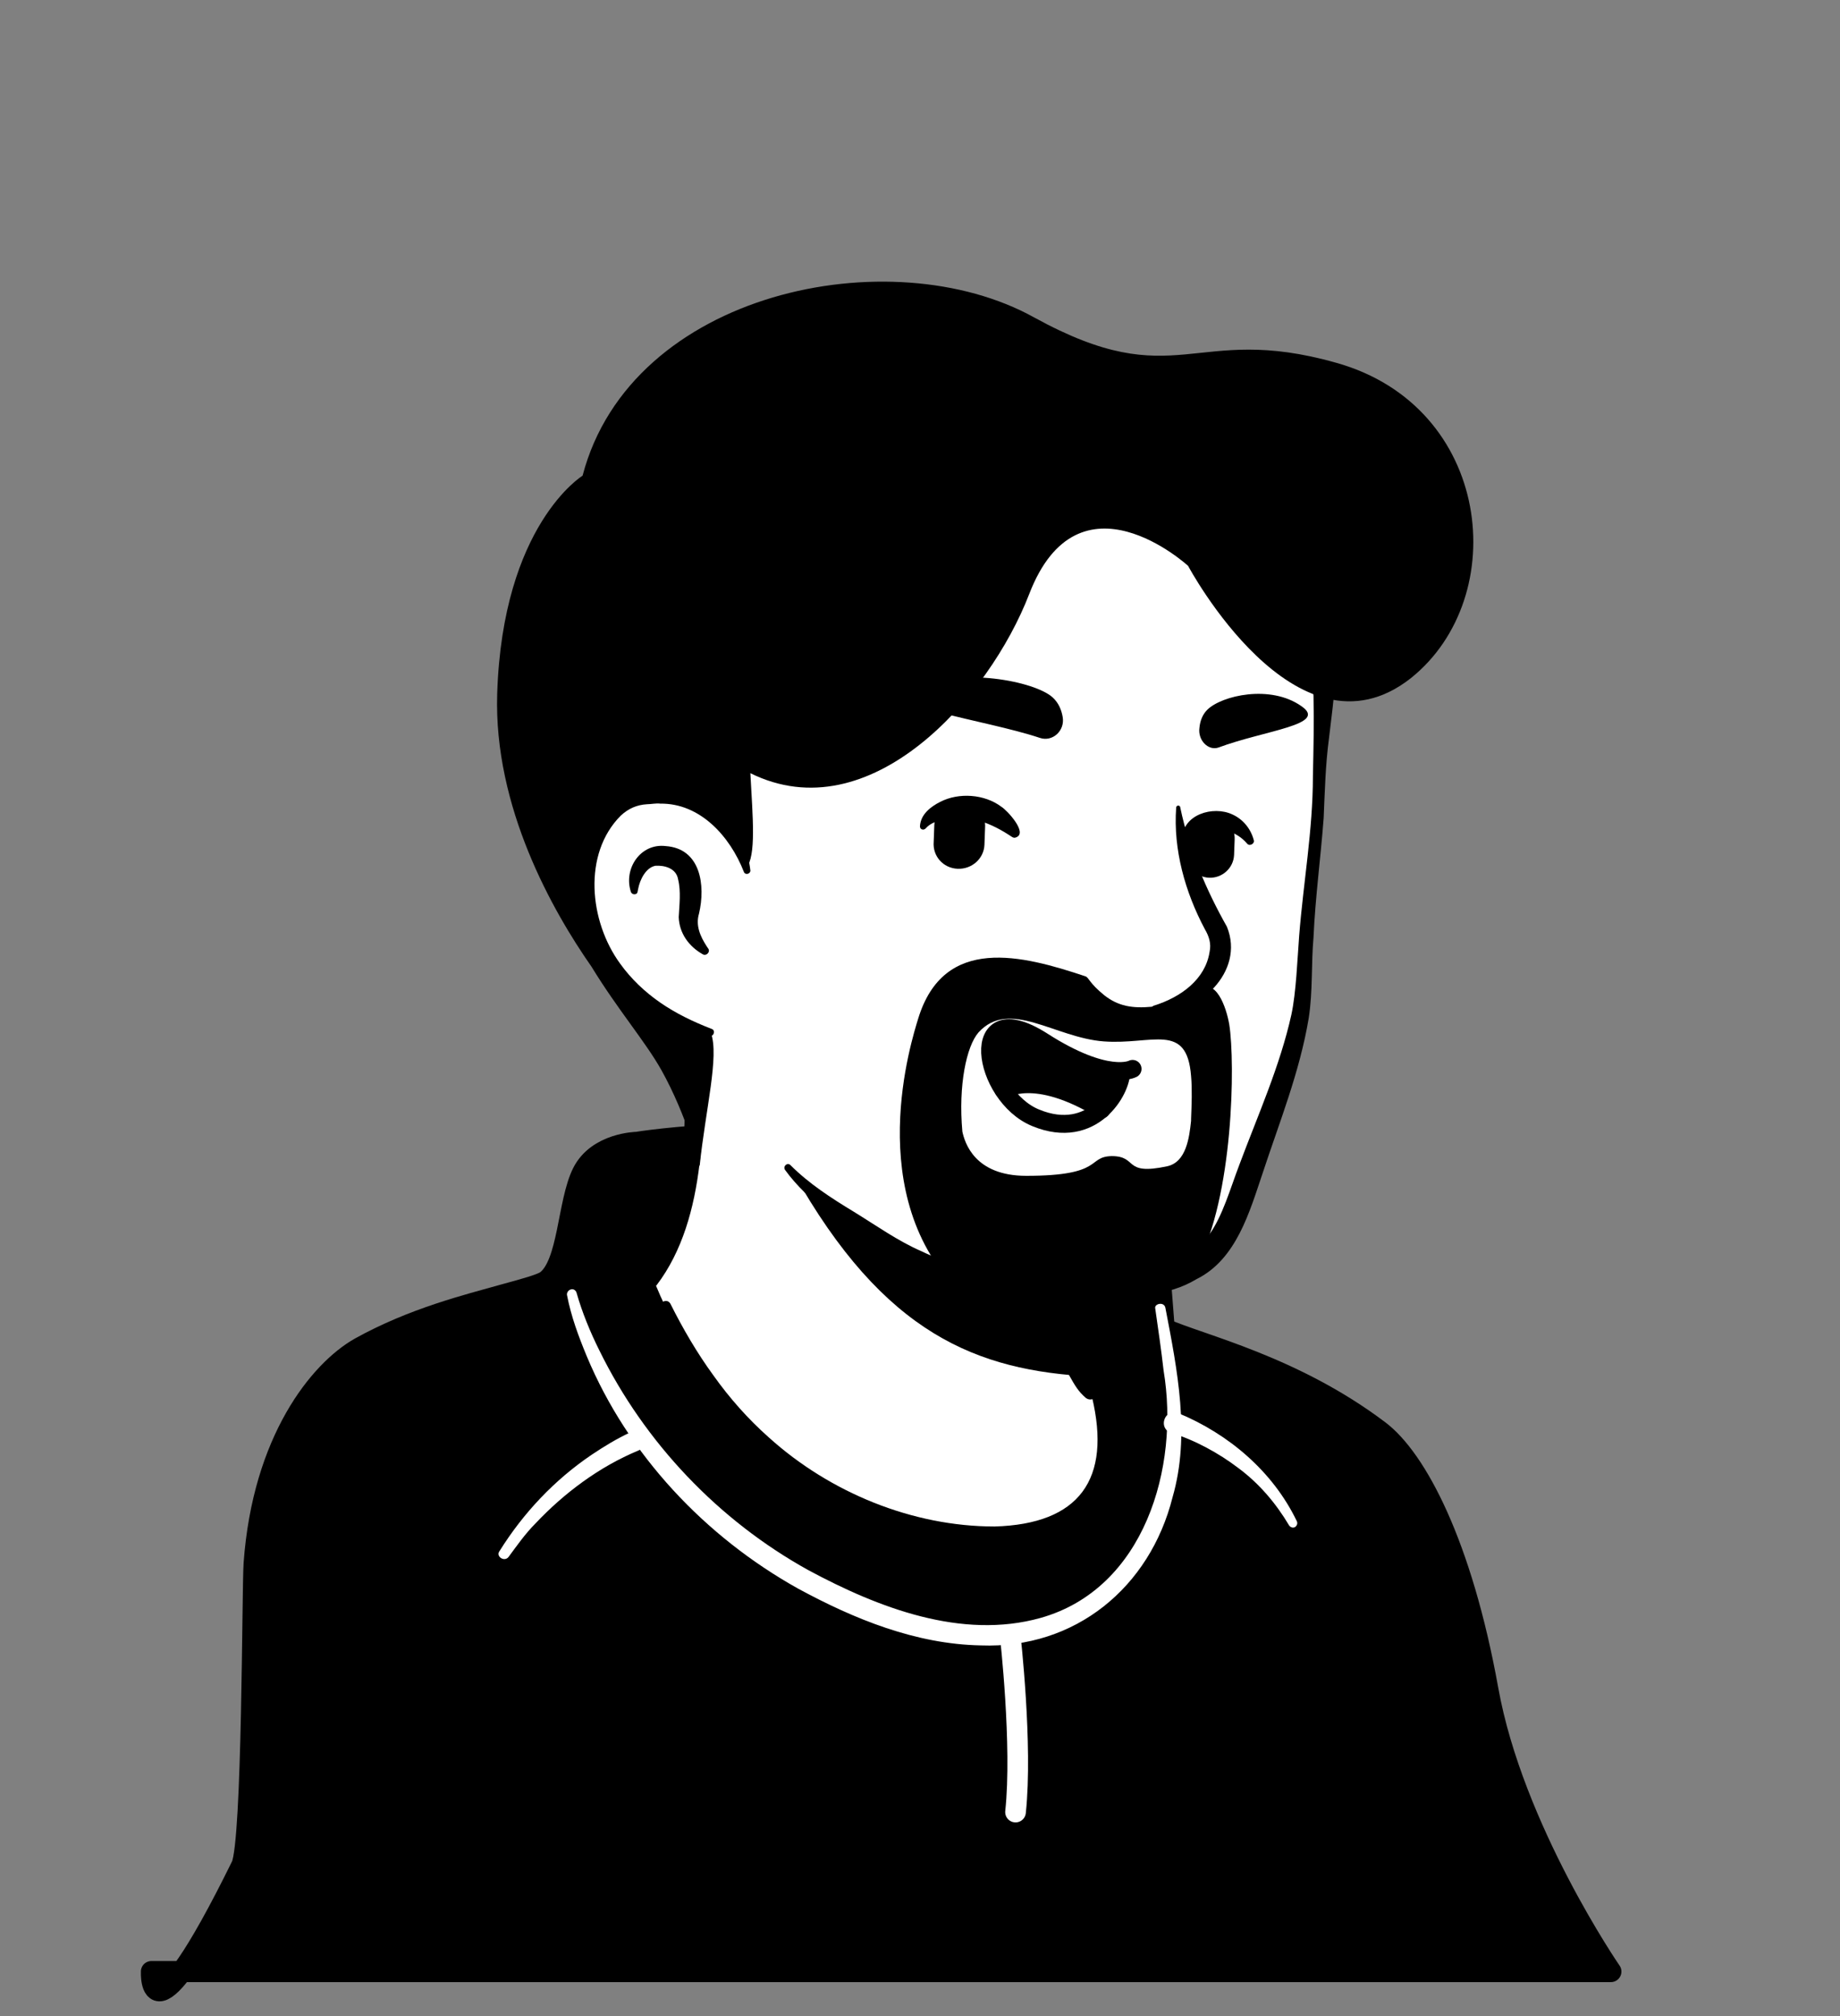<svg width="84" height="92" viewBox="0 0 84 92" fill="none" xmlns="http://www.w3.org/2000/svg">
<rect x="0" y="0" width="84" height="92" fill="#808080" stroke="none"/>
<g clip-path="url(#clip0_159_3010)">
<path d="M64.79 75.957C64.599 76.093 64.381 76.229 64.19 76.366C63.972 76.502 63.781 76.638 63.563 76.747C63.372 76.856 63.209 76.965 63.018 77.074C62.99 77.102 62.963 77.102 62.936 77.129C62.309 77.511 61.655 77.865 61 78.192C60.81 78.301 60.592 78.41 60.401 78.492C60.401 78.492 60.373 78.519 60.346 78.519L59.692 78.846C59.256 79.064 58.792 79.255 58.356 79.446C58.138 79.555 57.893 79.637 57.675 79.719C57.456 79.8 57.211 79.91 56.993 79.991C56.775 80.073 56.529 80.182 56.311 80.264H56.284C56.066 80.346 55.821 80.427 55.603 80.509C55.112 80.673 54.594 80.837 54.103 81C53.94 81.055 53.749 81.109 53.585 81.164C53.067 81.327 52.549 81.463 52.031 81.573C51.841 81.627 51.65 81.654 51.432 81.709C50.941 81.818 50.423 81.927 49.932 82.036C49.823 82.063 49.741 82.063 49.632 82.091C49.469 82.118 49.278 82.145 49.114 82.172C48.869 82.2 48.651 82.254 48.406 82.281C48.297 82.309 48.188 82.309 48.078 82.336C47.942 82.363 47.779 82.39 47.615 82.39C47.179 82.445 46.715 82.499 46.279 82.554C46.143 82.581 45.979 82.581 45.843 82.608H45.816C45.625 82.636 45.434 82.636 45.243 82.663C45.053 82.69 44.862 82.69 44.671 82.69C44.562 82.69 44.425 82.718 44.316 82.718C44.098 82.718 43.907 82.745 43.717 82.745C43.444 82.745 43.199 82.772 42.926 82.772H41.563C30.059 82.608 19.727 77.729 12.339 69.986C12.339 69.986 12.339 69.959 12.312 69.959C11.494 69.223 12.203 65.297 15.501 62.817C19.645 59.682 29.568 57.719 29.568 57.719C29.568 57.719 33.412 57.092 47.67 60.063C56.012 61.808 62.364 64.343 65.907 71.213C66.644 72.631 67.38 74.812 64.79 75.957Z" fill="white"/>
<path d="M47.75 59.764C52.985 60.827 58.573 61.972 62.88 65.434C64.325 66.606 65.279 68.324 66.07 69.987C66.452 70.805 66.833 71.65 67.133 72.549C67.297 73.149 67.542 73.831 67.406 74.54C67.379 74.73 67.215 74.976 67.079 75.112C66.452 75.739 65.77 76.121 65.089 76.611C61.081 79.392 56.474 81.355 51.703 82.391C41.071 84.708 29.567 82.909 20.216 77.32C17.109 75.439 14.246 73.149 11.793 70.45C11.52 70.123 11.52 69.578 11.52 69.224C11.547 68.406 11.765 67.615 12.038 66.879C12.692 65.189 13.537 63.499 14.982 62.326C16.018 61.618 17.136 61.018 18.281 60.527C21.879 59.001 25.669 57.937 29.567 57.501C29.894 57.474 29.949 57.937 29.622 57.992C25.887 58.755 22.179 59.9 18.717 61.454C17.463 62.081 16.127 62.626 15.118 63.608C14.164 64.644 13.483 65.925 12.938 67.234C12.583 68.024 12.338 69.278 12.447 69.905C14.164 71.95 16.182 73.749 18.363 75.303C30.303 83.645 48.432 84.19 61.136 77.238C62.281 76.611 63.398 75.903 64.462 75.166C64.98 74.812 65.525 74.512 65.934 74.103C65.961 74.076 65.934 74.103 65.934 74.131C65.934 74.158 65.906 74.185 65.906 74.185C65.934 73.858 65.825 73.422 65.688 72.986C65.198 71.404 64.407 69.742 63.562 68.297C62.226 66.143 59.964 64.78 57.673 63.69C56.092 62.953 54.429 62.381 52.739 61.836C51.049 61.291 49.332 60.827 47.614 60.418C47.178 60.309 47.314 59.682 47.75 59.764Z" fill="black"/>
</g>
<g clip-path="url(#clip1_159_3010)">
<path d="M50.422 55.238C50.422 55.238 47.833 54.584 42.135 52.757C36.438 50.931 29.077 52.13 29.077 52.13C29.077 52.13 27.278 52.157 26.596 53.52C25.915 54.883 25.969 57.691 24.933 58.455C24.688 58.618 24.006 58.809 22.998 59.082C21.362 59.545 18.881 60.145 16.428 61.508C14.601 62.544 12.011 65.706 11.602 71.349C11.521 72.467 11.548 84.026 11.03 85.144C6.723 93.894 6.913 89.969 6.913 89.969H73.54C73.54 89.969 69.069 83.481 67.924 77.102C66.725 70.45 64.653 66.579 62.963 65.297C59.037 62.326 54.784 61.372 53.149 60.636L52.958 58.182C52.985 58.155 51.922 54.829 50.422 55.238Z" fill="black" stroke="black" stroke-width="0.963" stroke-miterlimit="10" stroke-linecap="round" stroke-linejoin="round"/>
<path d="M53.203 59.682C53.748 62.517 54.348 65.489 53.53 68.324C52.494 72.44 49.087 75.248 44.779 75.085C41.808 75.03 39 73.885 36.437 72.495C32.184 70.123 28.668 66.388 26.787 61.89C26.405 60.963 26.078 60.091 25.887 59.109C25.86 59 25.942 58.864 26.078 58.837C26.187 58.81 26.296 58.891 26.323 59C26.569 59.873 26.95 60.8 27.359 61.617C29.431 65.843 32.811 69.387 36.901 71.65C40.09 73.367 43.907 74.839 47.505 73.831C52.249 72.495 53.857 66.961 53.121 62.544C53.012 61.59 52.876 60.663 52.739 59.709C52.685 59.491 53.148 59.382 53.203 59.682Z" fill="white"/>
<path d="M46.116 74.621C46.116 74.621 46.688 79.637 46.361 82.691" stroke="white" stroke-width="0.943" stroke-miterlimit="10" stroke-linecap="round" stroke-linejoin="round"/>
<path d="M29.132 66.197C27.36 66.933 25.752 68.133 24.443 69.523C23.98 69.987 23.598 70.532 23.216 71.05C23.025 71.295 22.616 71.023 22.807 70.777C23.898 69.032 25.315 67.533 27.006 66.388C27.578 66.007 28.151 65.652 28.805 65.352C29.05 65.243 29.323 65.352 29.432 65.57C29.541 65.788 29.405 66.088 29.132 66.197ZM53.776 64.48C56.093 65.434 58.111 67.151 59.201 69.414C59.255 69.523 59.201 69.632 59.119 69.687C59.01 69.741 58.901 69.687 58.847 69.605C58.247 68.596 57.484 67.697 56.529 66.988C55.63 66.306 54.539 65.707 53.449 65.379C52.849 65.161 53.176 64.262 53.776 64.48Z" fill="white"/>
</g>
<path d="M50.313 67.015C49.741 69.823 46.033 71.513 39.791 68.978C33.302 66.361 30.494 60.118 29.786 58.264C33.63 51.067 30.958 46.078 30.958 46.078C39.818 45.315 47.56 55.674 47.56 55.674L48.76 60.799C48.869 61.236 49.087 61.617 49.414 61.89C49.986 62.899 50.668 65.216 50.313 67.015Z" fill="white"/>
<path d="M29.65 58.346C30.168 57.556 30.495 56.629 30.713 55.729C31.122 53.848 31.258 51.94 31.285 50.031V49.323C31.203 48.614 30.958 47.878 30.686 47.224C30.331 46.351 31.612 45.806 32.021 46.678C32.076 46.787 32.076 46.978 32.076 47.087C32.158 50.795 32.321 55.565 29.977 58.646C29.813 58.809 29.486 58.564 29.65 58.346ZM47.86 55.62C48.269 55.865 48.405 56.193 48.46 56.52C48.623 57.174 48.569 57.883 48.733 58.564C48.869 59.218 49.278 59.846 49.387 60.527C49.523 61.236 49.932 62.735 50.096 63.471C50.15 63.635 50.041 63.826 49.85 63.853C49.741 63.88 49.659 63.853 49.578 63.798C49.223 63.498 49.06 63.199 48.842 62.817C48.487 62.163 48.242 61.563 48.024 60.827C47.833 60.173 47.915 59.464 47.751 58.782C47.615 58.128 47.233 57.501 47.097 56.819C47.015 56.492 46.988 56.138 47.233 55.729C47.397 55.565 47.669 55.511 47.86 55.62Z" fill="black"/>
<path d="M49.823 62.817C44.616 62.544 40.363 60.908 36.219 53.52C39.709 56.601 43.825 57.773 48.16 58.319L48.732 60.827C48.841 61.263 49.495 62.544 49.823 62.817Z" fill="black"/>
<path d="M49.605 61.808C50.532 63.553 51.077 65.734 50.505 67.669C50.069 69.032 48.815 70.041 47.451 70.423C44.289 71.268 40.636 69.932 37.828 68.433C34.366 66.497 31.803 63.253 30.168 59.709C30.059 59.437 30.44 59.218 30.604 59.491C31.176 60.636 31.831 61.754 32.567 62.762C33.303 63.798 34.148 64.752 35.102 65.598C37.883 68.106 41.645 69.659 45.407 69.659C49.278 69.55 50.75 67.506 49.85 63.744C49.714 63.144 49.496 62.517 49.196 61.999C49.033 61.781 49.441 61.536 49.605 61.808Z" fill="black"/>
<path d="M60.155 29.067C60.646 31.357 60.264 32.884 60.046 39.209C59.937 42.207 59.473 43.325 59.337 46.678C59.282 48.205 58.165 50.304 57.756 51.531C57.211 53.194 56.665 55.429 55.411 57.038C54.757 57.855 53.967 58.346 52.658 58.564C52.222 58.646 51.786 57.992 51.431 58.128C47.151 60.009 42.462 59.137 38.209 55.429C36.356 53.794 33.575 49.841 32.403 47.114C32.157 46.542 31.067 47.742 29.513 46.024C27.359 43.679 24.77 38.963 26.051 30.621C28.123 17.1 38.837 15.518 46.77 17.018C54.757 18.517 58.846 23.043 60.155 29.067Z" fill="white"/>
<path d="M30.876 48.423C30.249 47.387 29.431 46.46 28.695 45.479C27.605 43.979 26.787 42.262 26.242 40.49C23.434 31.712 26.105 19.799 35.919 16.963C39.518 15.873 43.335 15.955 46.988 16.636C51.895 17.481 56.802 19.989 59.201 24.542C60.073 26.232 60.727 28.059 60.918 29.94C61.027 31.194 60.809 32.448 60.673 33.675C60.509 34.901 60.482 36.101 60.428 37.328C60.291 39.154 60.046 40.953 59.964 42.78C59.855 44.007 59.937 45.233 59.746 46.46C59.337 48.914 58.41 51.204 57.647 53.521C57.047 55.293 56.447 57.474 54.621 58.373C53.312 59.164 51.731 59.191 50.286 59.082C50.068 59.082 49.905 59.028 49.741 59.082C46.224 59.764 42.953 59.164 40.009 57.038C38.591 55.92 36.901 54.857 35.838 53.385C35.729 53.221 35.947 53.03 36.083 53.166C36.928 54.012 37.937 54.666 38.973 55.293C40.036 55.947 40.99 56.629 42.053 57.092C44.316 58.183 46.851 58.346 49.305 57.91C49.441 57.883 49.714 57.828 49.85 57.855C50.75 57.91 51.622 57.992 52.494 57.855C53.558 57.692 54.593 57.228 55.193 56.356C55.82 55.484 56.147 54.284 56.584 53.139C57.429 50.877 58.437 48.641 58.955 46.297C59.173 45.288 59.228 43.761 59.31 42.698C59.501 40.272 59.937 37.873 59.937 35.419C59.964 34.193 59.991 32.966 59.964 31.766C59.637 25.66 56.12 20.426 50.313 18.272C43.852 15.846 35.238 16.009 30.494 21.652C28.204 24.351 27.141 27.895 26.651 31.357C25.724 36.864 26.078 42.316 30.467 46.324L31.748 47.66C32.239 48.368 31.312 49.077 30.876 48.423Z" fill="black"/>
<path d="M34.092 39.754C34.092 39.754 33.247 35.665 29.267 36.156C25.832 36.592 24.633 44.825 32.429 47.115" fill="white"/>
<path d="M32.076 43.543C31.449 43.189 31.012 42.589 30.985 41.853C31.012 41.308 31.094 40.681 30.958 40.135C30.876 39.617 30.331 39.481 29.922 39.508C29.486 39.59 29.213 40.135 29.131 40.572C29.131 40.599 29.104 40.681 29.104 40.708C29.077 40.844 28.859 40.844 28.804 40.708C28.45 39.645 29.24 38.472 30.385 38.609C31.994 38.718 32.212 40.408 31.912 41.689C31.748 42.234 31.966 42.725 32.266 43.189L32.321 43.27C32.457 43.434 32.239 43.652 32.076 43.543ZM53.885 36.864C54.294 38.8 55.057 40.599 56.011 42.289C56.856 44.361 54.675 46.324 52.74 46.242C52.522 46.242 52.494 45.942 52.685 45.888C53.912 45.506 55.03 44.688 55.221 43.434C55.302 43.052 55.193 42.725 55.002 42.398C54.103 40.708 53.558 38.772 53.694 36.864C53.694 36.728 53.885 36.728 53.885 36.864Z" fill="black"/>
<path d="M33.957 39.781C33.33 38.173 31.967 36.646 30.14 36.673C29.977 36.646 29.704 36.7 29.54 36.7C29.077 36.728 28.695 36.891 28.341 37.218C26.596 38.963 26.896 42.044 28.314 43.979C28.804 44.661 29.431 45.261 30.14 45.751C30.849 46.242 31.639 46.624 32.484 46.951C32.675 47.005 32.594 47.305 32.403 47.278C30.576 46.896 28.831 45.997 27.632 44.497C25.778 42.262 25.397 38.527 27.605 36.346C28.096 35.91 28.777 35.583 29.459 35.583C29.677 35.583 30.004 35.528 30.222 35.583C31.367 35.637 32.457 36.21 33.166 37.109C33.793 37.873 34.148 38.8 34.257 39.727C34.257 39.89 34.011 39.945 33.957 39.781ZM49.223 58.074C50.477 57.801 51.213 56.574 51.104 55.32C51.077 55.129 51.377 55.075 51.404 55.266C51.867 56.819 51.022 58.51 49.523 59.109C48.732 59.409 48.405 58.21 49.223 58.074Z" fill="black"/>
<path d="M61 16.555C54.457 14.701 53.748 18.081 47.206 14.483C40.663 10.857 28.804 13.283 26.596 21.707C26.596 21.707 22.943 23.942 22.698 31.657C22.534 36.837 25.233 41.581 27.005 44.116C28.204 46.079 29.458 47.523 30.194 48.832C31.367 50.931 31.939 53.221 31.939 53.221C32.212 50.604 32.839 48.205 32.457 47.142L31.558 46.842C24.742 44.225 25.969 36.619 29.295 36.183C32.784 35.746 33.875 38.854 34.066 39.618C34.529 39.045 34.365 37.328 34.256 35.283C39.709 37.982 45.161 31.848 46.987 27.105C49.25 21.244 54.239 25.823 54.239 25.823C54.239 25.823 59.173 35.065 64.407 30.948C69.042 27.241 68.115 18.545 61 16.555Z" fill="black"/>
<path d="M43.716 39.645C43.061 39.618 42.571 39.072 42.625 38.418L42.653 37.655C42.68 37.001 43.225 36.51 43.879 36.564C44.533 36.592 45.024 37.137 44.97 37.791L44.942 38.554C44.915 39.181 44.37 39.672 43.716 39.645ZM55.193 40.054C54.593 40.027 54.13 39.509 54.157 38.909L54.184 38.2C54.211 37.6 54.729 37.137 55.329 37.164C55.929 37.191 56.392 37.709 56.365 38.309L56.338 39.018C56.31 39.618 55.792 40.081 55.193 40.054Z" fill="black"/>
<path d="M46.169 38.172C45.269 37.573 44.288 37.164 43.197 37.382C42.843 37.436 42.489 37.545 42.271 37.791C42.189 37.9 41.998 37.873 41.998 37.709C42.025 37.164 42.489 36.809 42.925 36.591C43.77 36.155 44.942 36.237 45.706 36.809C45.978 36.973 46.905 37.982 46.414 38.2C46.305 38.254 46.251 38.227 46.169 38.172ZM53.966 38.309C53.966 37.164 55.383 36.755 56.256 37.164C56.746 37.382 57.101 37.818 57.237 38.336C57.292 38.5 57.046 38.636 56.937 38.5C56.474 37.954 55.683 37.682 55.056 38.009C54.865 38.118 54.838 38.2 54.784 38.309C54.784 38.854 53.993 38.827 53.966 38.309ZM47.477 33.674C48.05 33.865 48.623 33.347 48.514 32.72C48.459 32.393 48.323 32.066 48.05 31.82C47.232 31.084 43.852 30.43 41.807 31.384C40.008 32.257 44.86 32.802 47.477 33.674ZM55.629 34.111C55.166 34.274 54.675 33.783 54.757 33.211C54.784 32.911 54.893 32.611 55.111 32.393C55.765 31.739 58.001 31.221 59.418 32.229C60.645 33.075 57.755 33.32 55.629 34.111Z" fill="black"/>
<path d="M51.185 48.859C51.213 49.295 50.885 50.059 50.286 50.604C47.205 48.723 45.815 49.704 45.815 49.704C44.724 48.041 44.97 45.779 47.614 47.496C49.441 48.696 50.586 48.886 51.185 48.859Z" fill="black"/>
<path d="M50.258 50.631C49.604 51.203 48.622 51.558 47.286 51.013C46.66 50.767 46.169 50.276 45.787 49.731C45.814 49.731 47.177 48.75 50.258 50.631Z" fill="white"/>
<path d="M51.704 48.777C51.704 48.777 50.559 49.404 47.615 47.523C44.098 45.26 44.807 50.004 47.288 51.013C49.877 52.076 51.213 49.759 51.186 48.886" stroke="black" stroke-width="0.818" stroke-miterlimit="10" stroke-linecap="round" stroke-linejoin="round"/>
<path d="M45.815 49.731C45.815 49.731 47.206 48.75 50.286 50.631" stroke="black" stroke-width="0.818" stroke-miterlimit="10" stroke-linecap="round" stroke-linejoin="round"/>
<path d="M56.12 46.76C55.983 45.942 55.492 44.579 54.729 45.179C54.429 45.424 52.875 45.915 52.575 45.942C51.703 46.024 51.049 45.915 50.422 45.424C49.713 44.852 49.713 44.606 49.55 44.552C46.687 43.597 43.089 42.643 41.916 46.487C41.644 47.387 39.299 54.611 43.906 59.055C44.37 59.164 47.096 60.5 52.712 59C53.393 58.7 54.266 58.401 54.647 57.692C56.31 54.611 56.392 48.505 56.12 46.76ZM46.851 53.657C44.479 53.657 44.043 52.13 43.934 51.64C43.743 49.513 44.124 47.741 44.67 47.114C46.087 45.56 48.159 47.36 50.395 47.523C52.603 47.687 54.184 46.623 54.375 49.104C54.429 49.704 54.402 50.386 54.375 51.067V51.149C54.293 51.912 54.157 53.03 53.284 53.221C51.24 53.657 51.976 52.757 50.749 52.757C49.604 52.785 50.422 53.657 46.851 53.657Z" fill="black"/>
<defs>
<clipPath id="clip0_159_3010">
<rect width="83.42" height="83.42" fill="white" transform="translate(0.424 0.061)"/>
</clipPath>
<clipPath id="clip1_159_3010">
<rect width="83.42" height="91.326" fill="white" transform="translate(0.424 0.061)"/>
</clipPath>
</defs>
</svg>
